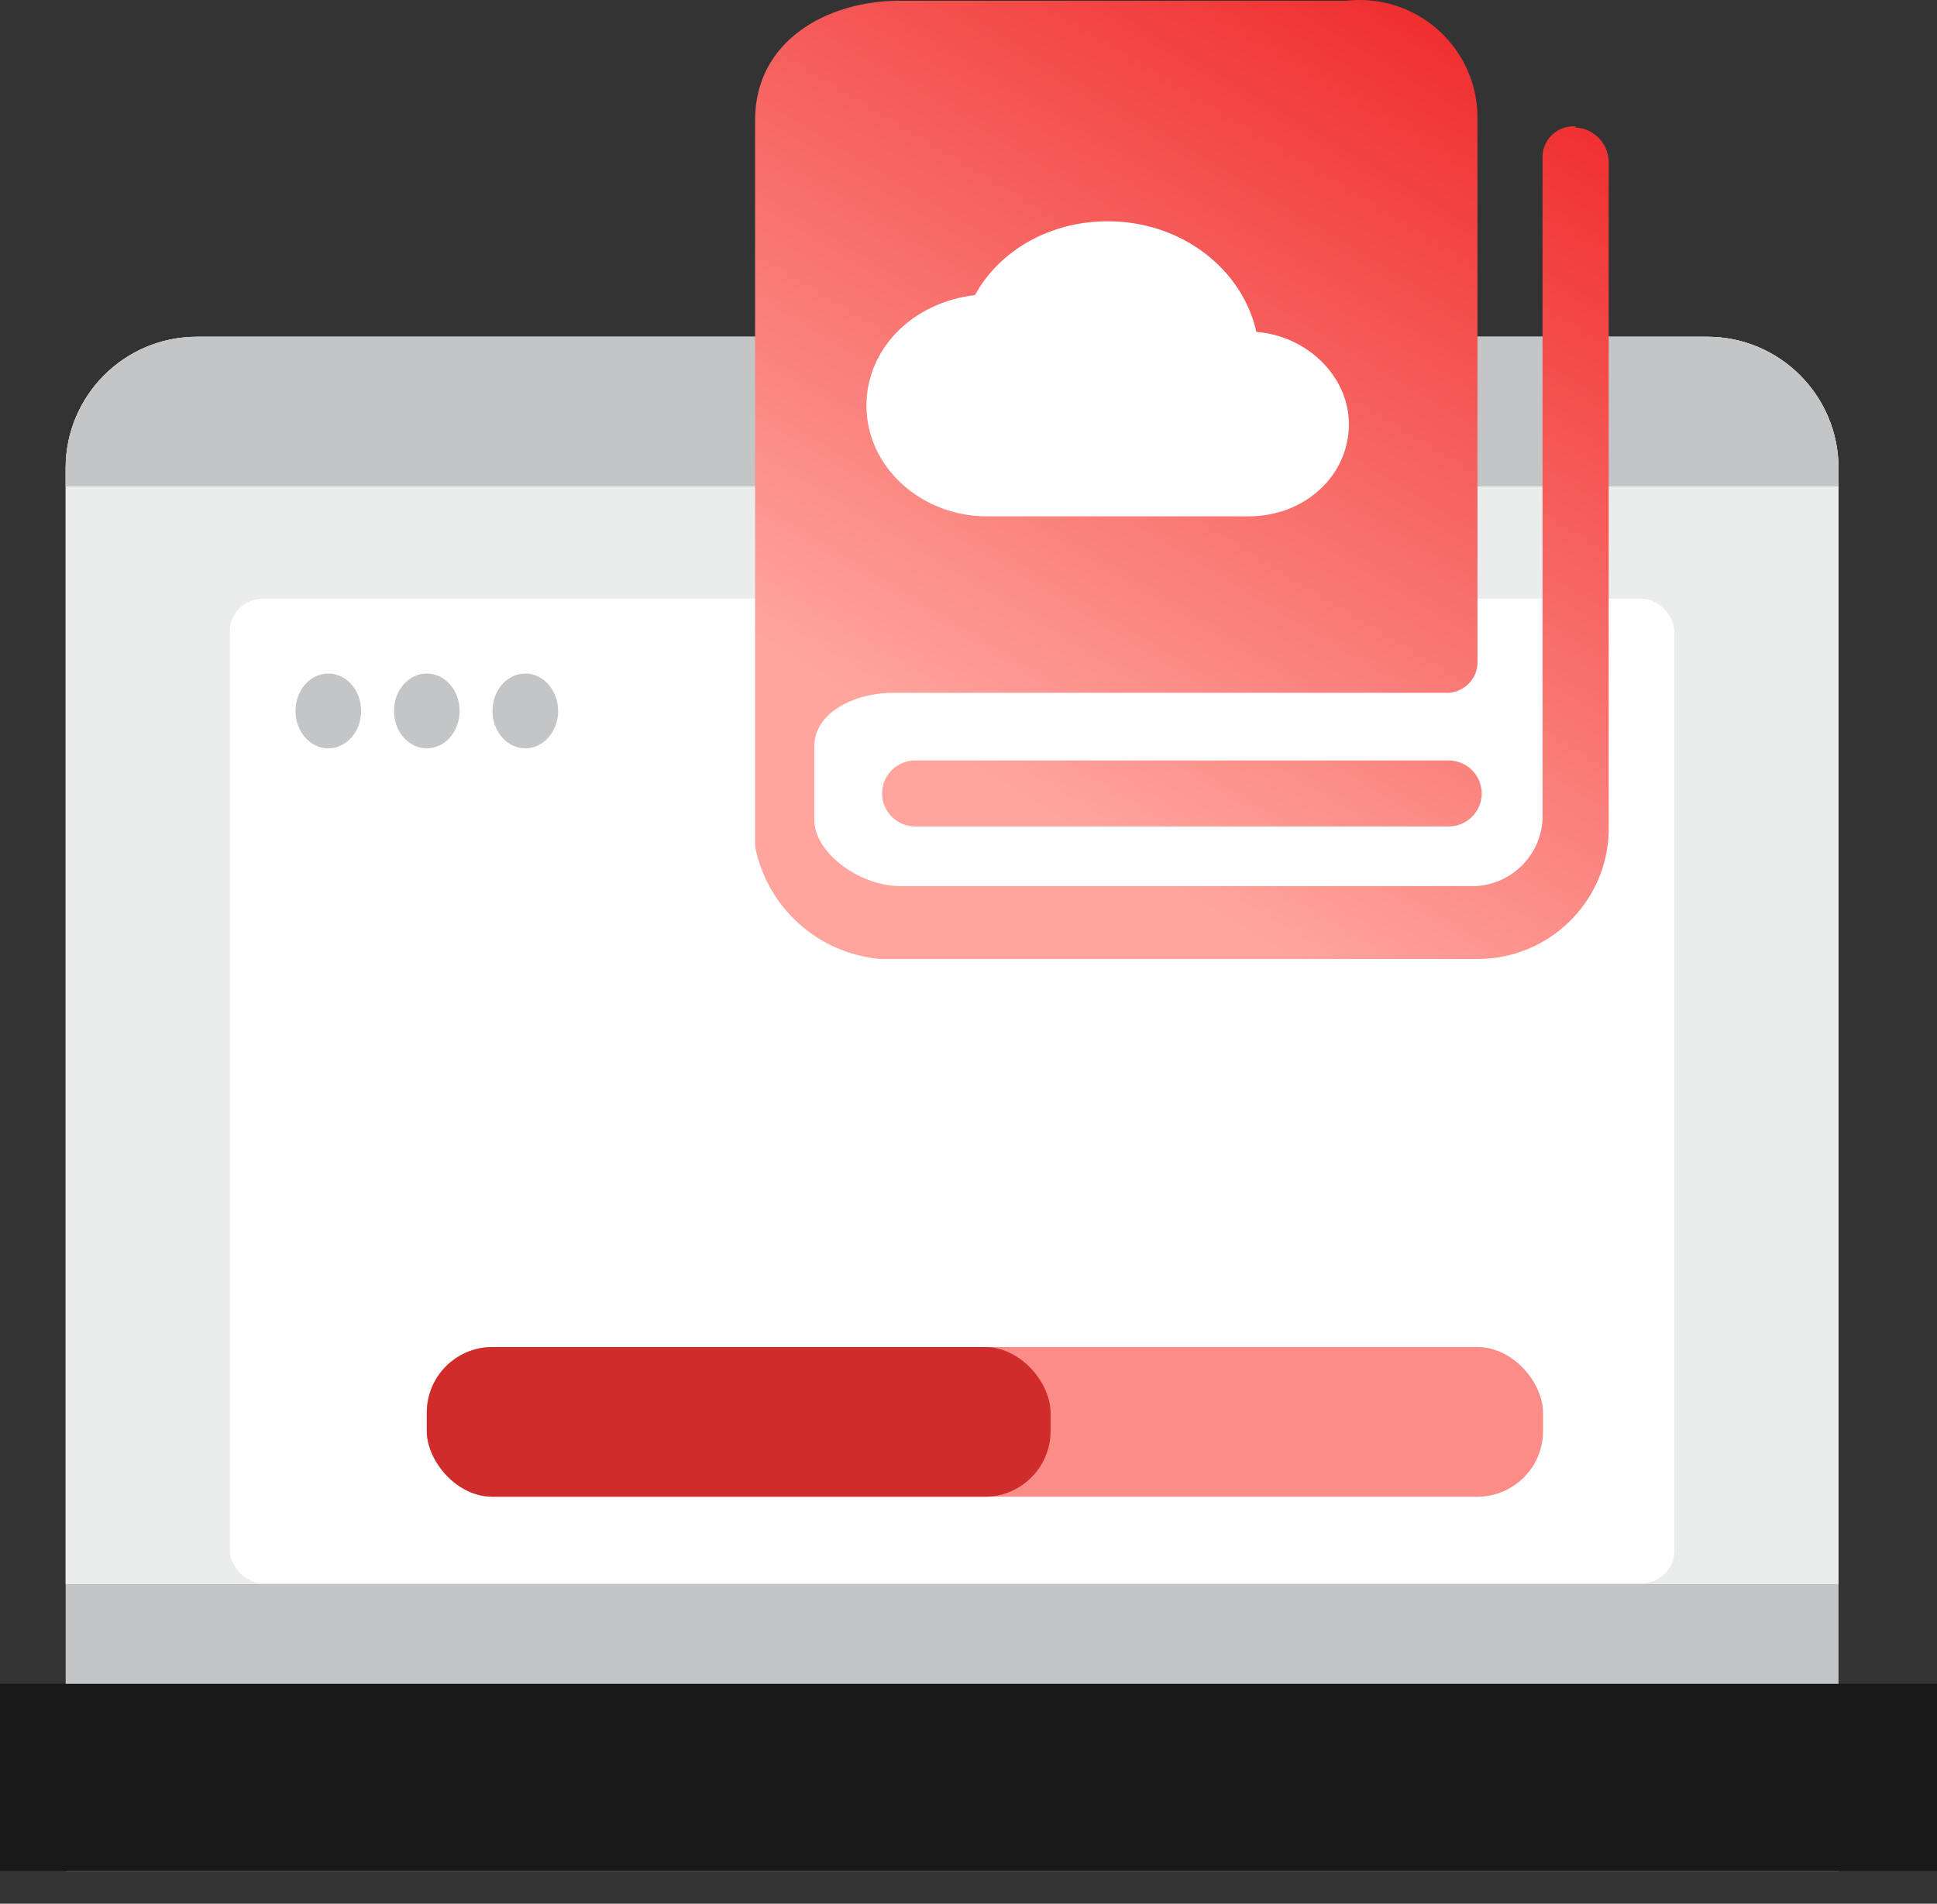 <?xml version="1.0" encoding="UTF-8"?>
<svg width="59px" height="58px" viewBox="0 0 59 58" version="1.1" xmlns="http://www.w3.org/2000/svg" xmlns:xlink="http://www.w3.org/1999/xlink">
    <rect x="0" y="0" width="59" height="58" fill="#333333" stroke="none"/>
    <title>快速入门</title>
    <defs>
        <linearGradient x1="20.036%" y1="77.056%" x2="69.579%" y2="-14.257%" id="linearGradient-1">
            <stop stop-color="#FFA59E" offset="0%"></stop>
            <stop stop-color="#EE2223" offset="100%"></stop>
        </linearGradient>
    </defs>
    <g id="页面-1" stroke="none" stroke-width="1" fill="none" fill-rule="evenodd">
        <g id="DevOps产品介绍" transform="translate(-672, -3793)">
            <g id="编组-10" transform="translate(319, 3668)">
                <g id="快速入门" transform="translate(353, 125)">
                    <path d="M6,10.26 L52,10.26 C54.209,10.26 56,12.051 56,14.26 L56,57 L56,57 L2,57 L2,14.26 C2,12.051 3.791,10.26 6,10.26 Z" id="矩形" fill="#C3C5C6"></path>
                    <path d="M6,10.26 L52,10.26 C54.209,10.26 56,12.051 56,14.26 L56,48.26 L56,48.26 L2,48.26 L2,14.26 C2,12.051 3.791,10.26 6,10.26 Z" id="矩形" fill="#EBECEC"></path>
                    <rect id="矩形" fill="#FFFFFF" x="7" y="18.24" width="44" height="30" rx="1"></rect>
                    <ellipse id="椭圆形" fill="#C3C5C6" cx="10" cy="21.66" rx="1" ry="1.14"></ellipse>
                    <ellipse id="椭圆形" fill="#C3C5C6" cx="13" cy="21.66" rx="1" ry="1.14"></ellipse>
                    <ellipse id="椭圆形" fill="#C3C5C6" cx="16" cy="21.66" rx="1" ry="1.14"></ellipse>
                    <rect id="矩形" fill="#FC8C87" x="13" y="41.04" width="34" height="4.56" rx="2"></rect>
                    <rect id="矩形" fill="#D12C2C" x="13" y="41.04" width="19" height="4.56" rx="2"></rect>
                    <path d="M6,10.26 L52,10.26 C54.209,10.26 56,12.051 56,14.26 L56,14.82 L56,14.82 L2,14.82 L2,14.26 C2,12.051 3.791,10.26 6,10.26 Z" id="矩形" fill="#C3C5C6"></path>
                    <rect id="矩形" fill="#181818" x="0" y="51.3" width="59" height="5.7"></rect>
                    <g id="指导产品" transform="translate(23, 0)" fill-rule="nonzero">
                        <path d="M24.993,3.851 L24.993,3.851 C24.474,3.814 24.022,4.204 23.985,4.722 C23.983,4.767 23.983,4.812 23.985,4.857 L23.985,24.985 L23.985,24.985 C23.915,26.059 23.062,26.917 21.987,26.995 L4.404,26.995 C3.201,26.995 1.804,25.991 1.804,24.985 L1.804,22.73 C1.804,21.725 3.006,21.108 4.208,21.108 L20.996,21.108 L20.996,21.108 C21.514,21.145 21.965,20.756 22.003,20.238 C22.006,20.193 22.006,20.148 22.003,20.103 L22.003,3.656 C22.042,1.677 20.467,0.04 18.484,0.001 L18.484,0.001 C18.324,-0.002 18.164,0.005 18.005,0.023 L4.404,0.023 C2.193,0.023 0,1.24 0,3.656 L0,25.796 C0.366,27.651 1.915,29.045 3.803,29.217 L22.003,29.217 C24.148,29.22 25.913,27.529 26,25.39 L26,4.889 L26,4.889 C25.969,4.347 25.536,3.915 24.993,3.884 L24.993,3.851 L24.993,3.851 Z M21.125,23.169 L4.875,23.169 L4.875,23.169 C4.319,23.169 3.868,23.619 3.868,24.174 C3.869,24.729 4.319,25.179 4.875,25.179 L21.125,25.179 L21.125,25.179 C21.681,25.179 22.132,24.729 22.132,24.174 C22.132,23.619 21.681,23.169 21.125,23.169 L21.125,23.169 Z" id="形状" fill="url(#linearGradient-1)"></path>
                        <path d="M15.27,10.113 C14.841,8.203 13.004,6.742 10.739,6.742 C8.963,6.742 7.433,7.642 6.698,8.99 C4.799,9.214 3.391,10.619 3.391,12.362 C3.391,14.215 5.045,15.732 7.065,15.732 L15.024,15.732 C16.739,15.732 18.087,14.496 18.087,12.922 C18.087,11.462 16.801,10.226 15.27,10.113 L15.27,10.113 Z" id="路径" fill="#FFFFFF"></path>
                    </g>
                </g>
            </g>
        </g>
    </g>
</svg>